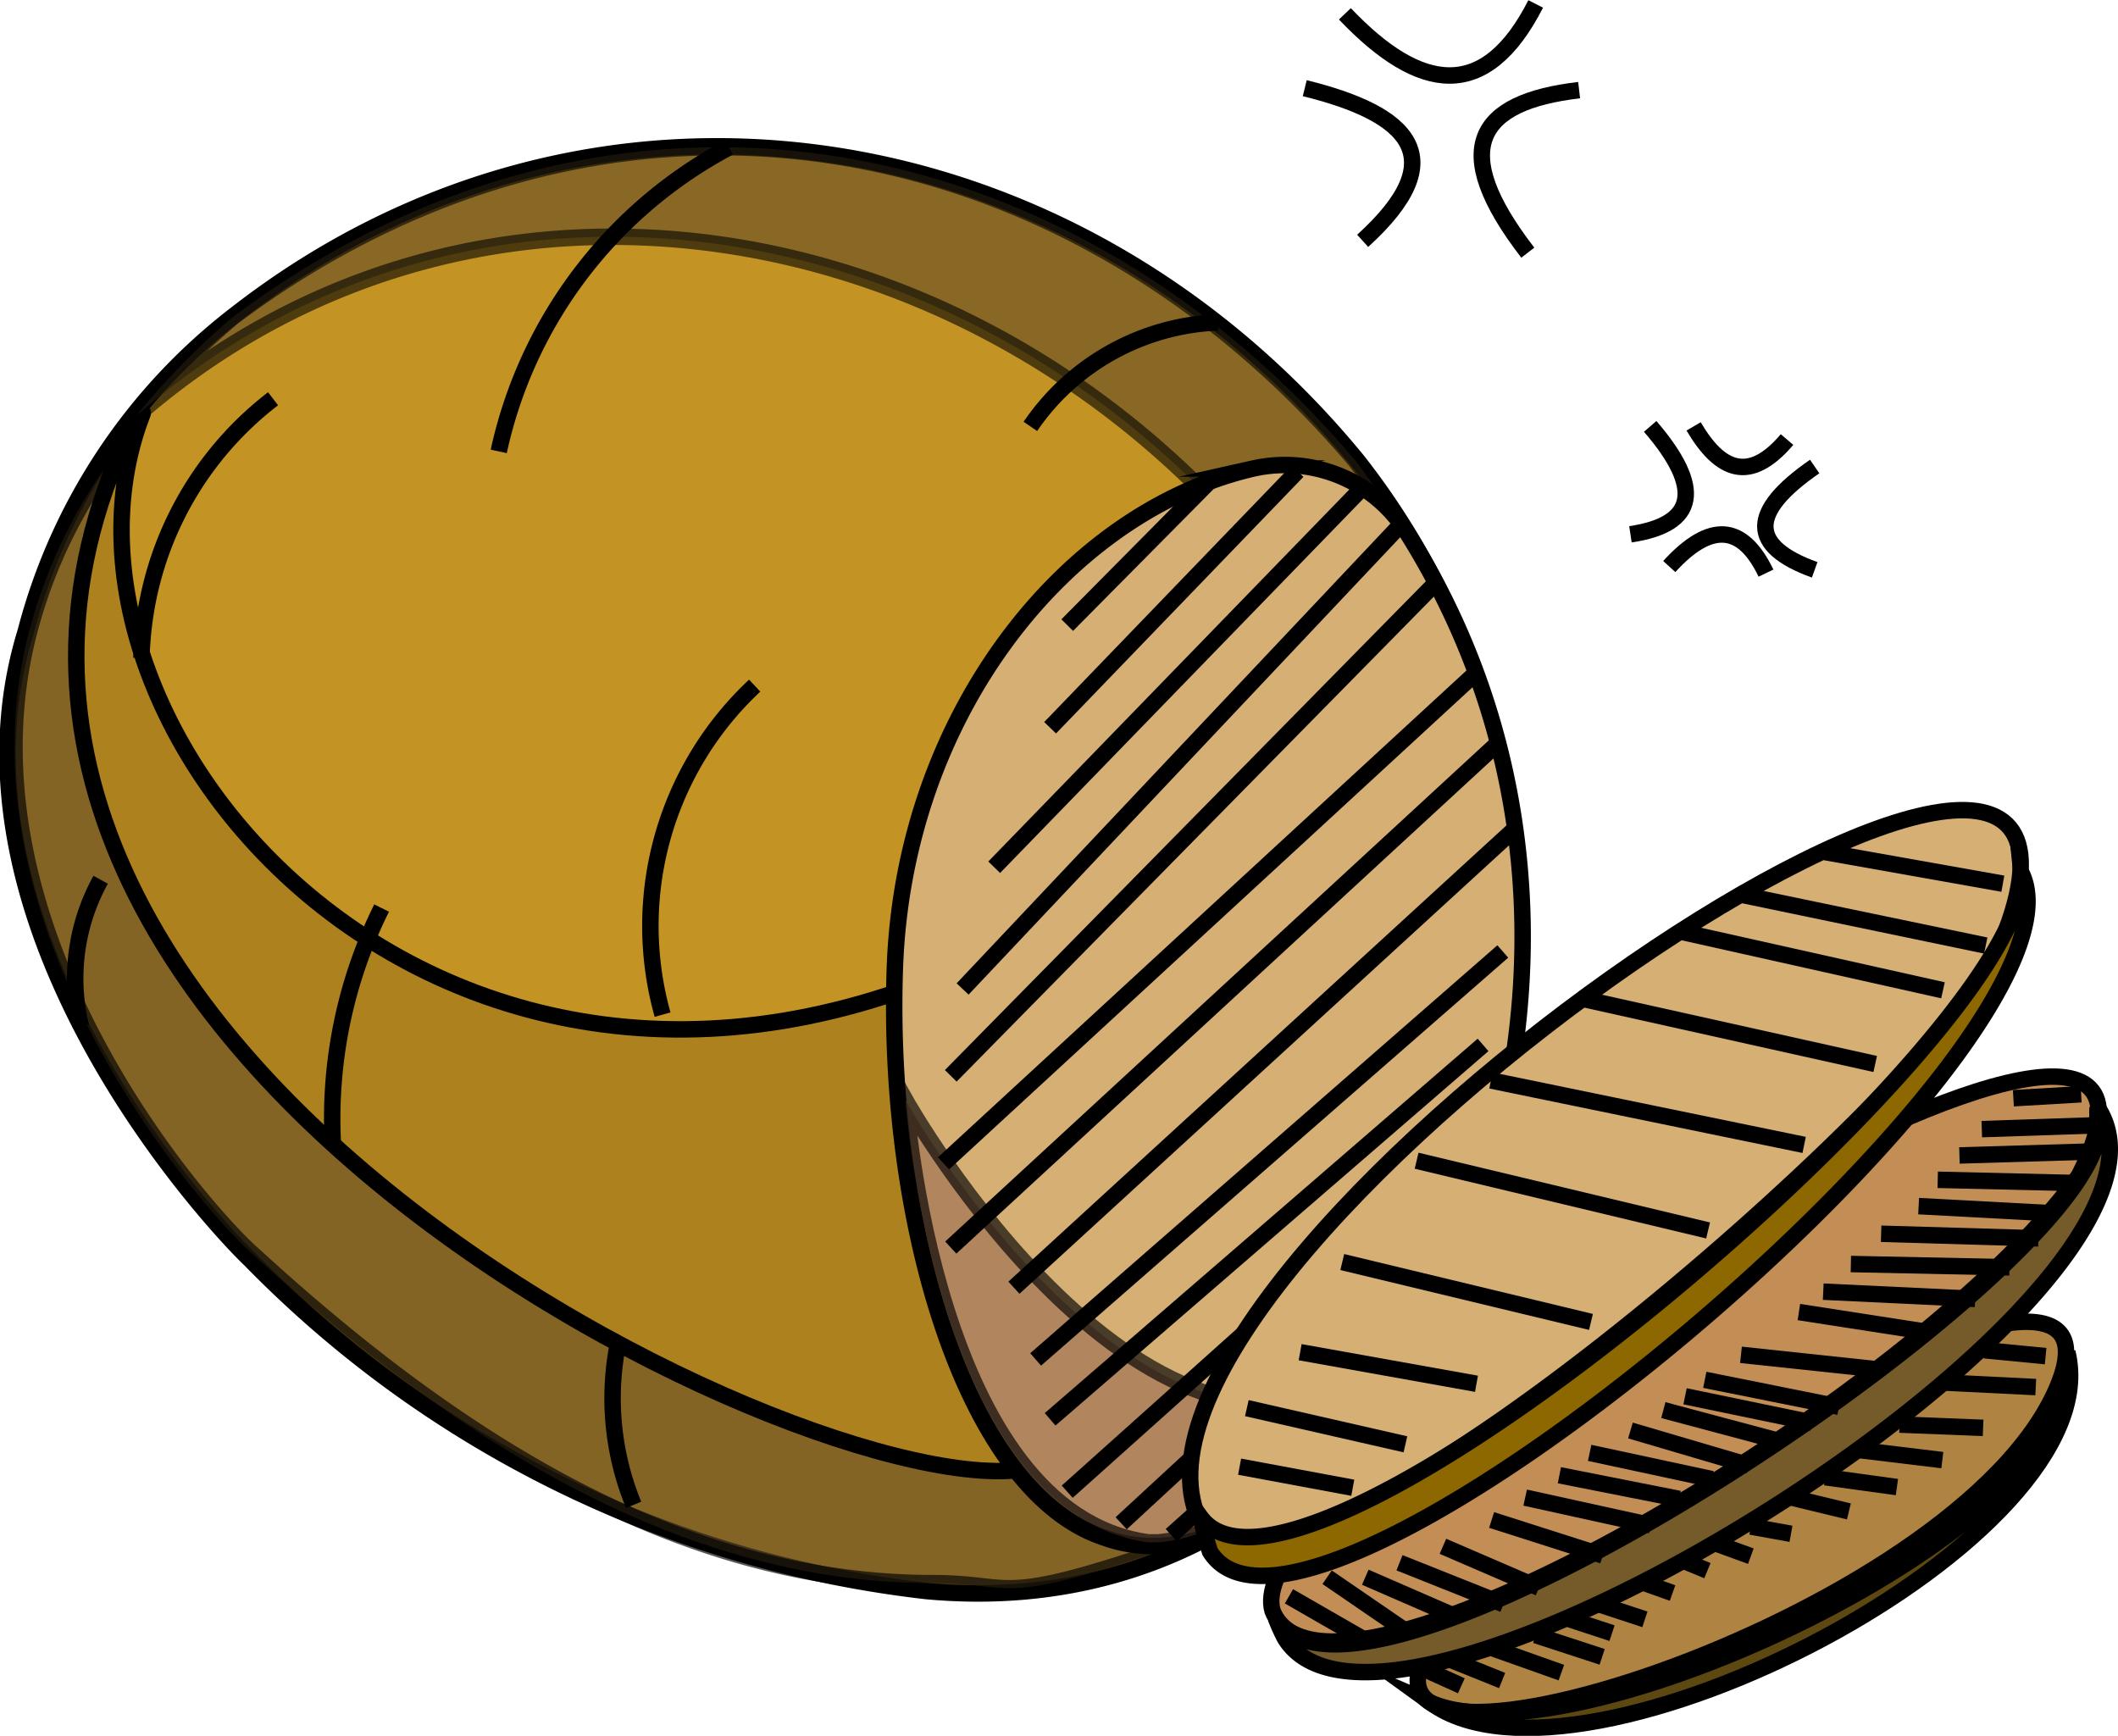 <svg xmlns="http://www.w3.org/2000/svg" viewBox="0 0 32.19 26.38"><defs><style>.cls-1{isolation:isolate;}.cls-2{fill:#c39424;}.cls-10,.cls-11,.cls-12,.cls-13,.cls-2,.cls-3,.cls-4,.cls-5,.cls-6,.cls-7,.cls-8,.cls-9{stroke:#000;stroke-miterlimit:10;stroke-width:0.25px;}.cls-3,.cls-5{fill:#614c26;}.cls-3,.cls-7{opacity:0.66;}.cls-4{fill:#ad821e;}.cls-5{opacity:0.6;}.cls-6{fill:#d6af75;}.cls-7{fill:#9d6f53;mix-blend-mode:darken;}.cls-8{fill:#af8342;}.cls-9{fill:#5d4811;}.cls-10{fill:#c38d56;}.cls-11{fill:#755a2a;}.cls-12{fill:#8d6800;}.cls-13{fill:none;}</style></defs><g class="cls-1"><g id="Слой_1" data-name="Слой 1"><g id="целая_картошка" data-name="целая картошка"><g id="цела"><path class="cls-2" d="M.39,9.6A8.91,8.91,0,0,1,3.58,4.78C8.94.6,16.28,1.69,20.63,7c5.28,6.71,1.69,17.94-6.55,17.18A17.06,17.06,0,0,1,3.8,19.14C3.3,18.67-1,14.11.39,9.6Z"/><path class="cls-3" d="M16,22.23C13.11,22,9.48,20.79,5.66,17.18,5.17,16.71.5,11.49,1.8,7c0,0,.1-.28.12-.32A7.72,7.72,0,0,0,.48,9.46c-1.3,4.59,2.67,9,3.36,9.6,3,2.75,6.43,5,10.34,5,1.33,0,.89.41,3.95-.66.68-.23.37-1.3-.33-1.2A8.13,8.13,0,0,1,16,22.23Z"/><path class="cls-4" d="M2.17,6.28c-1.95,5,5.2,13,14.15,7.52.66-1.89.9,7.76-.39,8.42C13.47,23.47-2.89,16,2.1,6.28,2.11,6.25,2.18,6.25,2.17,6.28Z"/><path class="cls-5" d="M20.6,7C16.25,1.86,9.33.5,3.55,4.81A11.1,11.1,0,0,0,2.07,6.32l.07-.06C7.28,1.84,14.85,3.16,19.2,8.48c3.39,4.31,2.74,10.65.31,14.15C23.51,19.44,24.4,12,20.6,7Z"/><path class="cls-6" d="M16.79,23.37c-2.12-.69-3.32-4.81-3.19-8.65s2.59-6.94,5.45-7.6a2.19,2.19,0,0,1,2.35,1C26,15.49,20.44,24.68,16.79,23.37Z"/><path class="cls-7" d="M21.15,20.77c.07-.06-1.63,2.51-3.55,2.67h-.15c-3.25-.45-3.69-6.72-3.69-6.72s3.7,6.59,7.39,4.05"/></g><g id="_1" data-name="1"><path class="cls-8" d="M31.22,21.19c1.63-3.5-8.3,2.35-9.26,3.52C19.4,27.85,29.52,24.81,31.22,21.19Z"/><path class="cls-9" d="M21.75,25.88c2.29,1.66,10.37-2.5,9.67-5.33h0c.65,2.48-7.42,6.3-9.67,5.33Z"/></g><g id="_2" data-name="2"><path class="cls-10" d="M31.6,17.86c2.62-5.13-12.9,4.38-12.26,6.62.82,2.07,9.77-3.2,12.24-6.59Z"/><path class="cls-11" d="M19.53,24.9c1.61,2.58,14.2-5.29,12.35-8.07a1.35,1.35,0,0,0,0,.18c.5,2-11.22,9.82-12.49,7.58A3,3,0,0,0,19.53,24.9Z"/></g><g id="_3" data-name="3"><path class="cls-6" d="M30.37,14.44c2.9-6.78-13.65,4.45-12.19,8.55C19.35,25.47,29.48,16.5,30.37,14.44Z"/><path class="cls-12" d="M18.39,23.58C19.89,26,32,15.82,30.72,13.26h0c.24,2.38-10.93,11.9-12.47,9.8A4.75,4.75,0,0,0,18.39,23.58Z"/></g><path class="cls-13" d="M7.58,6.86a6.89,6.89,0,0,1,3.5-4.62"/><path class="cls-13" d="M10.07,15.42a5,5,0,0,1,1.4-5"/><path class="cls-13" d="M15.66,6.48A3.62,3.62,0,0,1,18.51,4.9"/><path class="cls-13" d="M2.15,10a5.12,5.12,0,0,1,2-3.94"/><path class="cls-13" d="M5.06,17.4a7.19,7.19,0,0,1,.74-3.6"/><path class="cls-13" d="M1.53,13.37a3.1,3.1,0,0,0-.3,2.23"/><path class="cls-13" d="M9.4,20.38a4.26,4.26,0,0,0,.23,2.49"/><g id="полосочки_1_картофелина" data-name="полосочки 1 картофелина"><line class="cls-13" x1="15.11" y1="13.18" x2="20.71" y2="7.41"/><line class="cls-13" x1="14.63" y1="15.03" x2="21.33" y2="7.93"/><line class="cls-13" x1="14.45" y1="16.35" x2="21.85" y2="8.83"/><line class="cls-13" x1="22.45" y1="10.21" x2="14.34" y2="17.68"/><line class="cls-13" x1="22.77" y1="11.29" x2="14.45" y2="18.96"/><line class="cls-13" x1="15.41" y1="19.57" x2="23.03" y2="12.59"/><line class="cls-13" x1="15.74" y1="20.66" x2="22.84" y2="14.46"/><line class="cls-13" x1="15.96" y1="21.57" x2="22.54" y2="15.88"/><line class="cls-13" x1="16.22" y1="22.67" x2="18.9" y2="20.27"/><line class="cls-13" x1="17.04" y1="23.15" x2="18.09" y2="22.18"/><line class="cls-13" x1="17.8" y1="23.33" x2="18.18" y2="22.99"/><line class="cls-13" x1="15.96" y1="11.06" x2="19.72" y2="7.16"/><line class="cls-13" x1="16.22" y1="9.5" x2="18.4" y2="7.3"/></g><g id="полосочки_скибочка_3" data-name="полосочки скибочка 3"><line class="cls-13" x1="27.74" y1="12.95" x2="30.44" y2="13.43"/><line class="cls-13" x1="26.43" y1="13.59" x2="30.18" y2="14.37"/><line class="cls-13" x1="25.55" y1="14.16" x2="29.53" y2="15.05"/><line class="cls-13" x1="24.01" y1="15.17" x2="28.5" y2="16.17"/><line class="cls-13" x1="22.66" y1="16.42" x2="27.42" y2="17.4"/><line class="cls-13" x1="21.53" y1="17.64" x2="25.96" y2="18.7"/><line class="cls-13" x1="20.4" y1="19.18" x2="24.18" y2="20.09"/><line class="cls-13" x1="19.76" y1="20.55" x2="22.44" y2="21.03"/><line class="cls-13" x1="18.95" y1="21.4" x2="21.36" y2="21.95"/><line class="cls-13" x1="18.84" y1="22.29" x2="20.56" y2="22.61"/></g><g id="полосочки_скибочка_2" data-name="полосочки скибочка 2"><line class="cls-13" x1="30.6" y1="16.69" x2="31.63" y2="16.63"/><line class="cls-13" x1="30.12" y1="17.16" x2="31.91" y2="17.1"/><line class="cls-13" x1="29.78" y1="17.56" x2="31.79" y2="17.5"/><line class="cls-13" x1="29.45" y1="17.93" x2="31.58" y2="17.98"/><line class="cls-13" x1="29.16" y1="18.33" x2="31.21" y2="18.44"/><line class="cls-13" x1="28.59" y1="18.75" x2="30.98" y2="18.82"/><line class="cls-13" x1="28.13" y1="19.21" x2="30.54" y2="19.26"/><line class="cls-13" x1="27.71" y1="19.63" x2="30.02" y2="19.74"/><line class="cls-13" x1="27.34" y1="19.94" x2="29.34" y2="20.25"/><line class="cls-13" x1="26.46" y1="20.59" x2="28.62" y2="20.82"/><line class="cls-13" x1="25.91" y1="20.97" x2="27.95" y2="21.38"/><line class="cls-13" x1="25.61" y1="21.22" x2="27.54" y2="21.62"/><line class="cls-13" x1="24.78" y1="21.74" x2="26.58" y2="22.27"/><line class="cls-13" x1="25.28" y1="21.43" x2="27.04" y2="21.9"/><line class="cls-13" x1="24.16" y1="22.08" x2="26.02" y2="22.48"/><line class="cls-13" x1="23.7" y1="22.42" x2="25.52" y2="22.78"/><line class="cls-13" x1="23.18" y1="22.76" x2="25.09" y2="23.18"/><line class="cls-13" x1="22.67" y1="23.1" x2="24.36" y2="23.64"/><line class="cls-13" x1="21.93" y1="23.5" x2="23.39" y2="24.13"/><line class="cls-13" x1="21.27" y1="23.75" x2="22.85" y2="24.38"/><line class="cls-13" x1="20.75" y1="23.97" x2="22.06" y2="24.54"/><line class="cls-13" x1="20.17" y1="23.97" x2="21.41" y2="24.82"/><line class="cls-13" x1="19.59" y1="24.26" x2="20.79" y2="24.95"/></g><g id="полосочки_скибочка_1" data-name="полосочки скибочка 1"><line class="cls-13" x1="31.09" y1="20.61" x2="30.16" y2="20.52"/><line class="cls-13" x1="30.94" y1="21.08" x2="29.52" y2="21.01"/><line class="cls-13" x1="30.14" y1="21.7" x2="28.87" y2="21.65"/><line class="cls-13" x1="29.52" y1="22.19" x2="28.28" y2="22.04"/><line class="cls-13" x1="28.83" y1="22.6" x2="27.74" y2="22.45"/><line class="cls-13" x1="28.1" y1="22.97" x2="27.19" y2="22.75"/><line class="cls-13" x1="27.22" y1="23.31" x2="26.61" y2="23.2"/><line class="cls-13" x1="26.61" y1="23.65" x2="26.06" y2="23.45"/><line class="cls-13" x1="25.95" y1="23.87" x2="25.61" y2="23.73"/><line class="cls-13" x1="25.42" y1="24.21" x2="24.97" y2="24.05"/><line class="cls-13" x1="25" y1="24.61" x2="24.33" y2="24.39"/><line class="cls-13" x1="24.5" y1="24.82" x2="23.86" y2="24.61"/><line class="cls-13" x1="24.35" y1="25.18" x2="23.34" y2="24.85"/><line class="cls-13" x1="23.73" y1="25.42" x2="22.66" y2="25.04"/><line class="cls-13" x1="22.83" y1="25.54" x2="22.06" y2="25.23"/><line class="cls-13" x1="22.21" y1="25.62" x2="21.68" y2="25.38"/></g><g id="звездочки"><path class="cls-13" d="M20.44.21c1.15,1.21,2.14,1.34,2.9-.15"/><path class="cls-13" d="M19.83,1.34c1.58.39,2.28,1.05.88,2.32"/><path class="cls-13" d="M24,1.37c-1.55.18-2,.89-.78,2.47"/><path class="cls-13" d="M25.74,6.48c.4.68.85.87,1.42.2"/><path class="cls-13" d="M25.08,6.48c.81.94.71,1.49-.3,1.64"/><path class="cls-13" d="M25.37,8.61c.62-.68,1.11-.65,1.47.1"/><path class="cls-13" d="M27.58,7.09c-1,.69-1,1.21,0,1.57"/></g></g></g></g></svg>